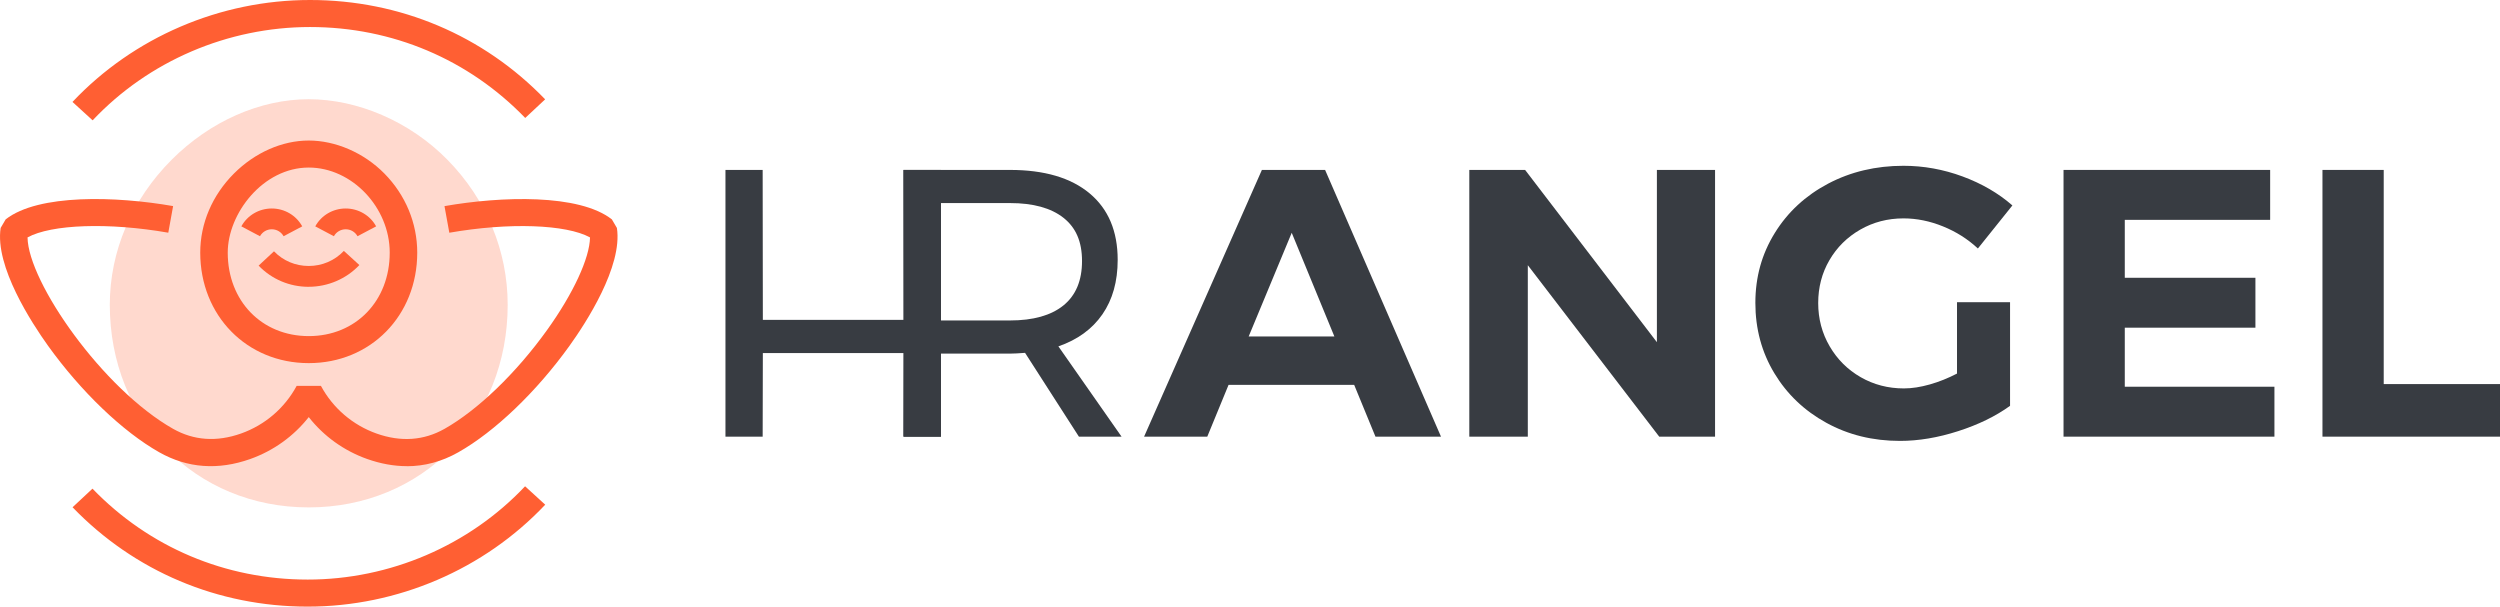 <svg width="136" height="33" viewBox="0 0 136 33" fill="none" xmlns="http://www.w3.org/2000/svg">
<g id="Warstwa_1" clip-path="url(#clip0_2647_527349)">
<g id="Group">
<path id="Vector" d="M39.465 9.244H41.489L41.499 17.401H49.152L49.142 9.244H51.188V23.756H49.142L49.152 19.206H41.499L41.489 23.756H39.465V9.244Z" fill="#383C42"/>
<path id="Vector_2" d="M58.694 23.756L55.763 19.195C55.426 19.221 55.152 19.237 54.941 19.237H51.188V23.756H49.163V9.244H54.941C56.81 9.244 58.255 9.669 59.273 10.518C60.293 11.369 60.802 12.574 60.802 14.137C60.802 15.311 60.524 16.3 59.97 17.101C59.414 17.903 58.617 18.482 57.576 18.842L61.014 23.756H58.694ZM54.941 17.433C56.206 17.433 57.176 17.16 57.85 16.616C58.525 16.069 58.862 15.264 58.862 14.2C58.862 13.136 58.525 12.379 57.85 11.846C57.175 11.315 56.206 11.047 54.941 11.047H51.188V17.433H54.941Z" fill="#383C42"/>
<path id="Vector_3" d="M74.826 23.756L73.667 20.936H66.834L65.675 23.756H62.237L68.647 9.244H72.085L78.391 23.756H74.828H74.826ZM67.93 18.303H72.59L70.27 12.664L67.928 18.303H67.93Z" fill="#383C42"/>
<path id="Vector_4" d="M90.135 9.244H93.299V23.756H90.263L83.113 14.427V23.756H79.93V9.244H82.966L90.135 18.615V9.244Z" fill="#383C42"/>
<path id="Vector_5" d="M106.457 16.438H109.347V22.077C108.56 22.645 107.618 23.103 106.522 23.455C105.426 23.808 104.37 23.985 103.358 23.985C101.882 23.985 100.547 23.657 99.351 22.999C98.156 22.343 97.213 21.444 96.526 20.305C95.837 19.165 95.492 17.889 95.492 16.48C95.492 15.072 95.842 13.817 96.547 12.677C97.25 11.538 98.217 10.643 99.447 9.992C100.676 9.344 102.045 9.019 103.548 9.019C104.644 9.019 105.717 9.213 106.765 9.6C107.812 9.987 108.715 10.512 109.474 11.176L107.597 13.518C107.049 13.006 106.416 12.606 105.7 12.316C104.983 12.025 104.267 11.88 103.548 11.88C102.691 11.88 101.906 12.085 101.197 12.492C100.486 12.901 99.928 13.453 99.521 14.152C99.114 14.85 98.91 15.628 98.91 16.484C98.91 17.341 99.118 18.126 99.533 18.838C99.948 19.55 100.51 20.11 101.22 20.518C101.931 20.926 102.714 21.13 103.572 21.13C104.008 21.13 104.478 21.057 104.985 20.913C105.492 20.768 105.984 20.57 106.461 20.322V16.446L106.457 16.438Z" fill="#383C42"/>
<path id="Vector_6" d="M112.256 9.244H123.496V11.96H115.588V15.111H122.695V17.826H115.588V21.038H123.729V23.754H112.256V9.244Z" fill="#383C42"/>
<path id="Vector_7" d="M126.342 9.244H129.674V20.894H136V23.754H126.342V9.244Z" fill="#383C42"/>
</g>
<g id="Group_2">
<g id="Group_3" opacity="0.24">
<path id="Vector_8" d="M16.796 27.603C10.625 27.603 5.973 22.865 5.973 16.583C5.973 13.661 7.171 10.857 9.346 8.682C11.433 6.596 14.149 5.398 16.796 5.398C19.443 5.398 22.281 6.597 24.339 8.69C26.453 10.838 27.618 13.642 27.618 16.583C27.618 22.866 22.966 27.603 16.796 27.603Z" fill="#FF5F33"/>
</g>
<g id="Group_4">
<g id="Group_5">
<path id="Vector_9" d="M14.143 12.851L13.129 12.314C13.458 11.713 14.092 11.342 14.785 11.342C15.478 11.342 16.112 11.715 16.441 12.314L15.427 12.851C15.3 12.618 15.053 12.473 14.785 12.473C14.517 12.473 14.27 12.618 14.143 12.851Z" fill="#FF5F33"/>
<path id="Vector_10" d="M19.448 12.851C19.321 12.618 19.075 12.473 18.806 12.473C18.538 12.473 18.291 12.618 18.164 12.851L17.15 12.314C17.479 11.713 18.113 11.342 18.806 11.342C19.499 11.342 20.134 11.715 20.462 12.314L19.448 12.851Z" fill="#FF5F33"/>
</g>
<path id="Vector_11" d="M22.127 25.359C21.428 25.359 20.707 25.228 19.973 24.969C18.708 24.52 17.61 23.727 16.796 22.69C15.979 23.727 14.883 24.518 13.618 24.969C11.862 25.592 10.196 25.469 8.665 24.605C6.672 23.477 4.411 21.31 2.612 18.808C1.731 17.578 -0.288 14.493 0.035 12.399L0.309 11.933C2.091 10.536 6.329 10.67 9.417 11.211L9.155 12.659C5.901 12.089 2.792 12.204 1.498 12.915C1.533 15.347 5.595 21.166 9.415 23.327C10.544 23.966 11.79 24.052 13.113 23.583C14.413 23.121 15.486 22.201 16.138 20.992H17.459C18.111 22.203 19.186 23.123 20.484 23.585C21.808 24.054 23.051 23.968 24.182 23.329C25.995 22.303 28.08 20.296 29.758 17.957C31.193 15.959 32.078 14.037 32.097 12.916C30.805 12.206 27.695 12.091 24.443 12.661L24.18 11.213C27.268 10.672 31.504 10.536 33.286 11.935L33.56 12.401C33.881 14.495 31.865 17.58 30.982 18.81C29.184 21.314 26.921 23.481 24.928 24.607C24.037 25.111 23.102 25.363 22.129 25.363L22.127 25.359Z" fill="#FF5F33"/>
<path id="Vector_12" d="M16.796 19.754C13.43 19.754 10.893 17.17 10.893 13.744C10.893 12.15 11.547 10.62 12.733 9.434C13.873 8.297 15.353 7.645 16.796 7.645C18.238 7.645 19.787 8.299 20.911 9.44C22.064 10.612 22.698 12.14 22.698 13.744C22.698 17.17 20.161 19.754 16.796 19.754ZM16.796 9.115C14.315 9.115 12.389 11.604 12.389 13.744C12.389 16.375 14.243 18.284 16.796 18.284C19.349 18.284 21.201 16.375 21.201 13.744C21.201 11.278 19.141 9.115 16.796 9.115Z" fill="#FF5F33"/>
<path id="Vector_13" d="M16.796 15.603C15.754 15.603 14.785 15.193 14.069 14.45L14.905 13.671C15.402 14.186 16.073 14.469 16.796 14.469C17.518 14.469 18.207 14.179 18.706 13.649L19.55 14.419C18.841 15.17 17.837 15.601 16.796 15.601V15.603Z" fill="#FF5F33"/>
<path id="Vector_14" d="M5.039 6.546L3.943 5.545C7.267 2.021 11.978 0 16.866 0C21.755 0 26.293 1.919 29.656 5.404L28.572 6.417C25.494 3.228 21.338 1.47 16.866 1.47C12.395 1.47 8.082 3.32 5.039 6.546Z" fill="#FF5F33"/>
<path id="Vector_15" d="M16.737 33C11.852 33 7.31 31.081 3.947 27.595L5.031 26.583C8.109 29.772 12.265 31.529 16.737 31.529C21.209 31.529 25.521 29.68 28.564 26.454L29.66 27.455C26.334 30.979 21.623 33 16.735 33H16.737Z" fill="#FF5F33"/>
</g>
</g>
</g>
<defs>
<clipPath id="clip0_2647_527349">
<rect width="136" height="33" fill="white"/>
</clipPath>
</defs>
</svg>
